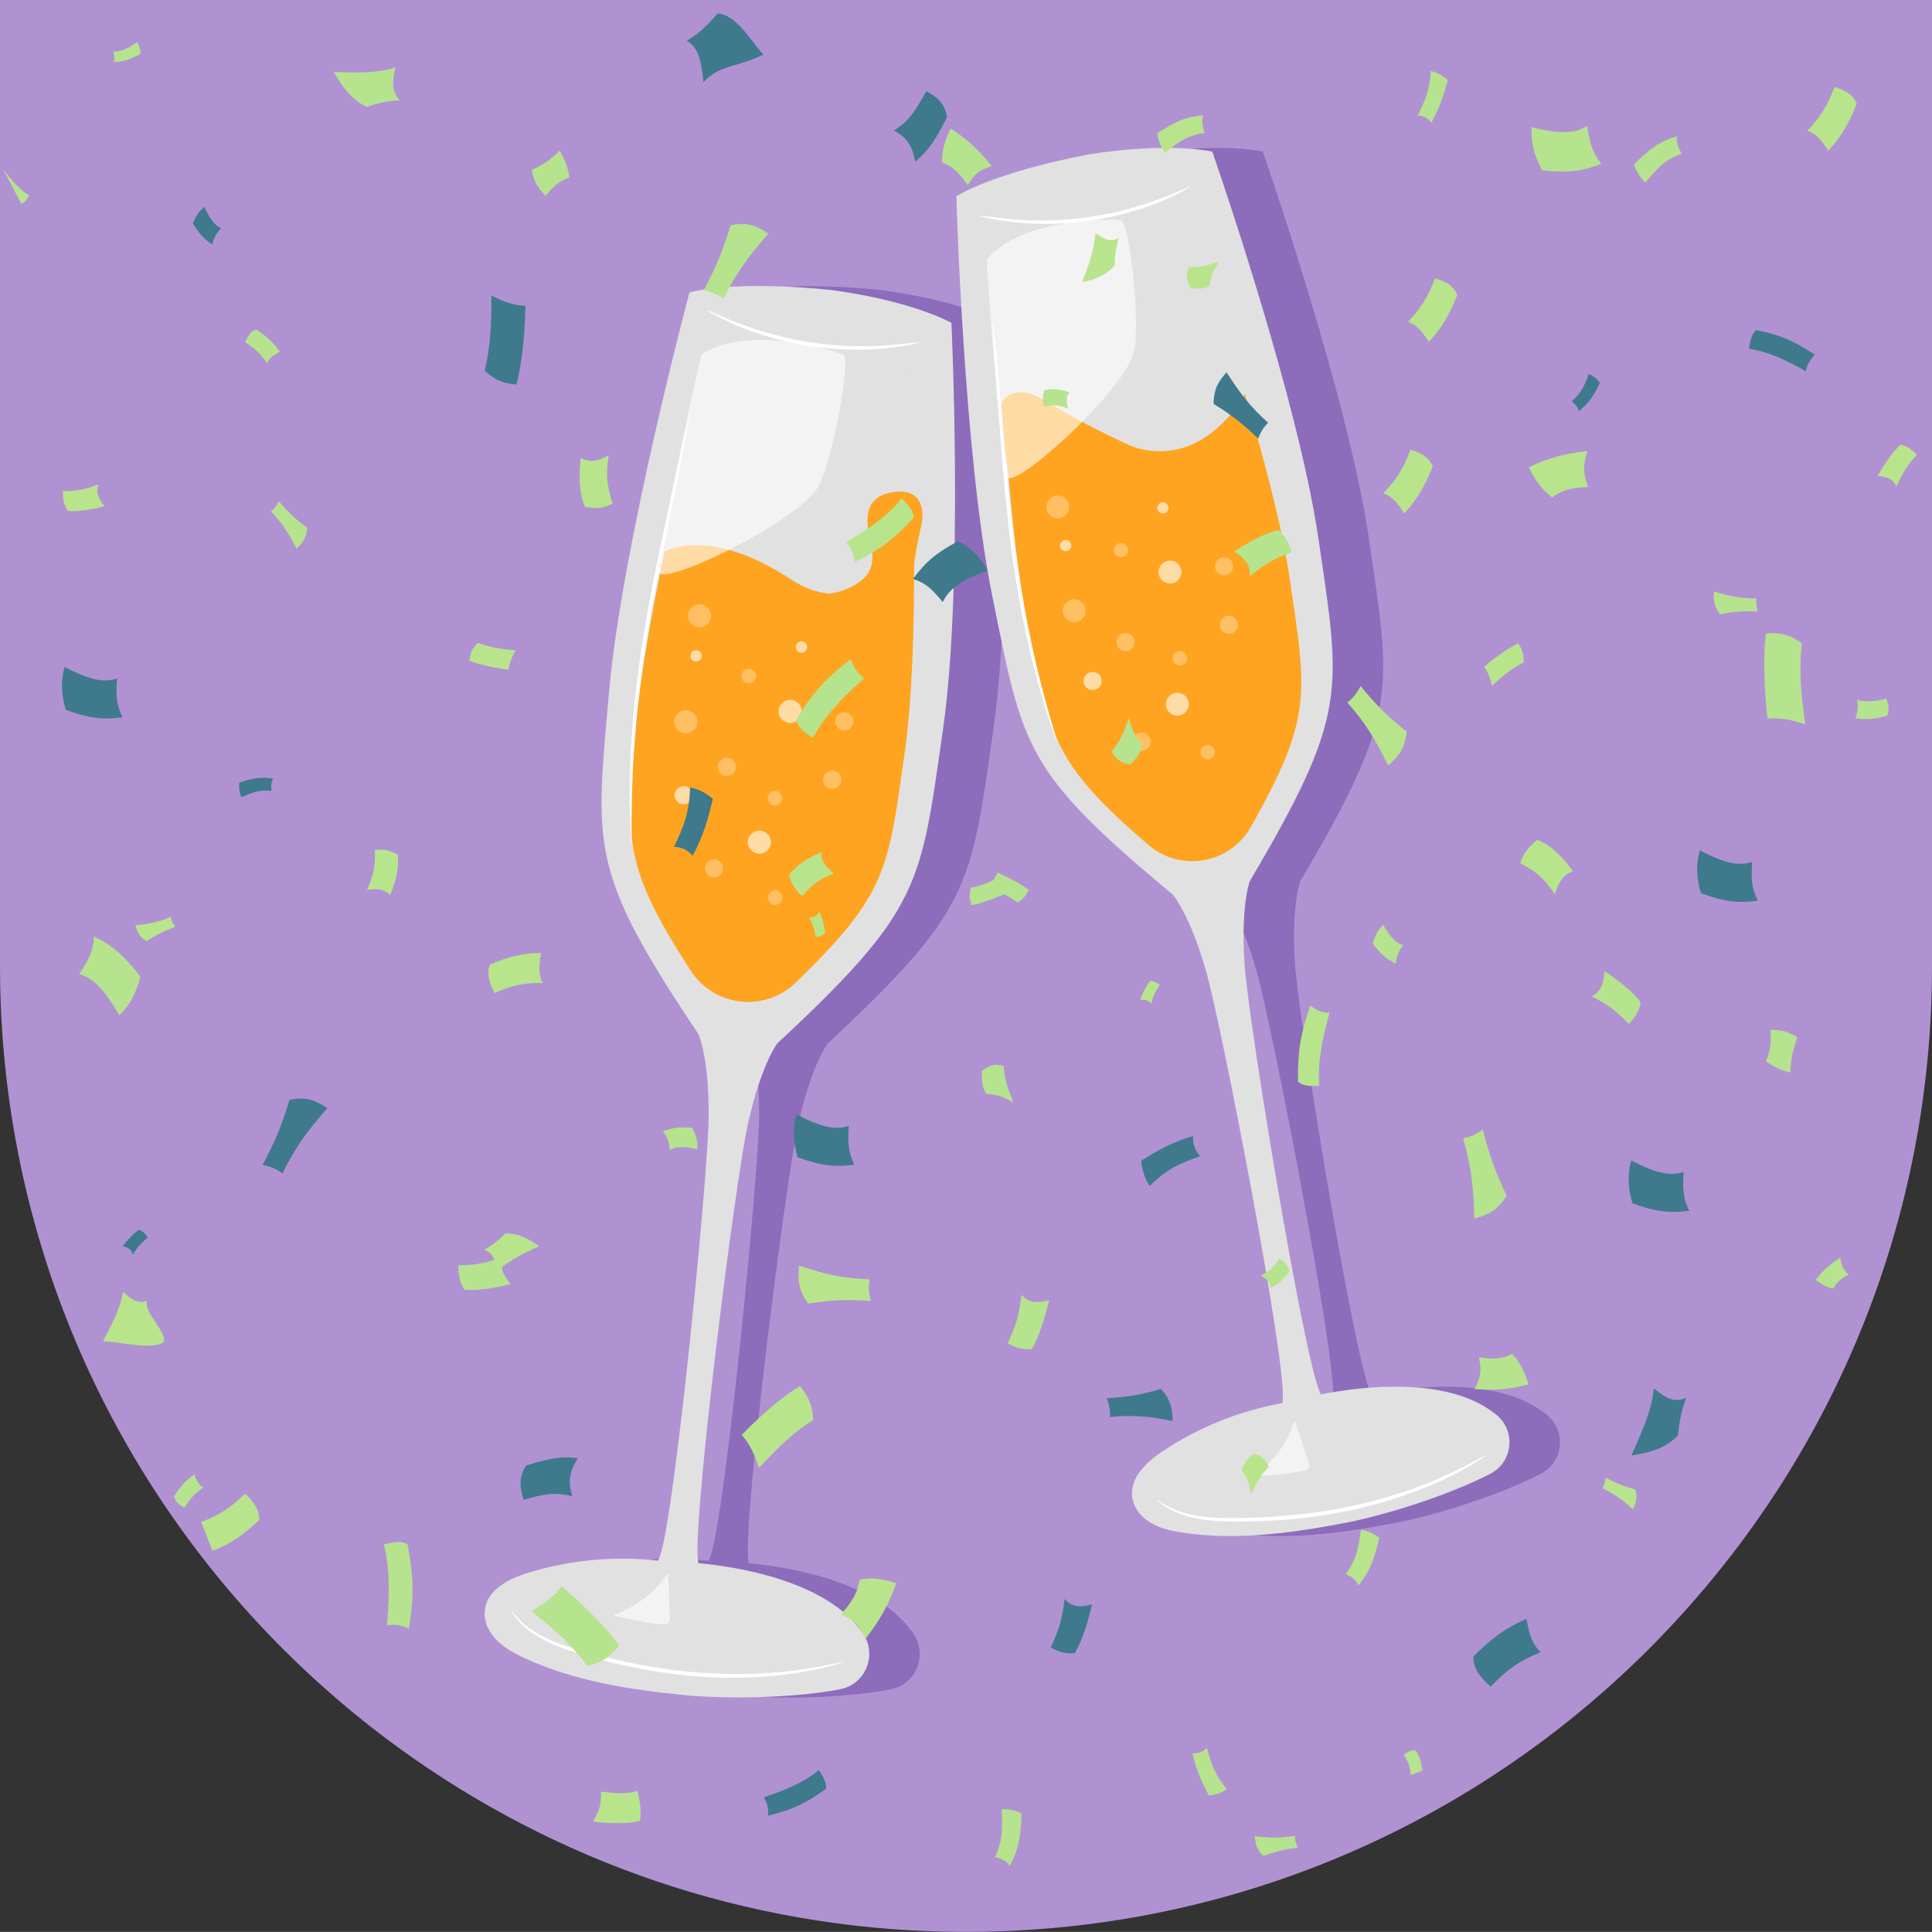 <?xml version="1.0" encoding="UTF-8"?><svg xmlns="http://www.w3.org/2000/svg" viewBox="0 0 153.09 153.08"><rect x="0" y="0" width="153.09" height="153.08" fill="#333333" stroke="none"/><defs><style>.d,.e,.f{fill:#fff;}.g{fill:#ff735d;}.h{fill:#b8e58c;}.i{fill:#b092d3;}.j,.f{opacity:.6;}.e{opacity:.3;}.k{fill:#b6e38d;}.l{fill:#e1e1e1;}.m{fill:#ffa420;}.n{fill:#8d6cbc;}.o{fill:#3e7a8c;}</style></defs><g id="a"/><g id="b"><g id="c"><g><path class="i" d="M153.09,0V76.54c0,20.03-7.69,38.25-20.29,51.89-12.77,13.85-30.58,22.96-50.53,24.44-1.89,.14-3.8,.21-5.73,.21s-3.84-.07-5.73-.21c-16.12-1.19-30.84-7.38-42.64-17.01-2-1.64-3.92-3.37-5.75-5.2C8.57,116.81,0,97.68,0,76.54V0H153.09Z"/><g><path class="n" d="M122.53,112.08c-.56-.45-1.23-.87-2.03-1.2-3.8-1.56-8.83-.98-11.83-.39-.03-.07-.07-.13-.1-.21-1.34-3.12-5.62-29.16-5.95-33.85-.32-4.68,.41-6.6,.41-6.6,7.85-13.31,7.21-15.03,5.45-27.1-1.65-11.33-8.42-30.72-8.42-30.72-4.08-.77-9.74,.22-9.74,.22,0,0-6.96,1.22-10.54,3.32,0,0,.57,20.47,2.85,31.69,2.43,11.94,2.41,13.79,14.31,23.65,0,0,1.34,1.56,2.63,6.07,1.28,4.52,6.27,30.43,6.08,33.82,0,.14-.02,.27-.04,.4-3.37,.61-6.62,1.91-9.48,3.81-1.41,.94-2.89,2.37-2.3,4.11,.14,.41,.39,.78,.71,1.08,.88,.83,2.05,1.1,3.2,1.27,4.23,.63,8.55,.04,12.76-.76,3.51-.67,8.55-2.32,11.61-3.92,1.8-.94,2.02-3.43,.43-4.69Z"/><path class="n" d="M69.85,22.99s-7.12-.83-11.22,.19c0,0-5.35,20.08-6.37,31.65-1.08,12.32-1.64,14.11,7.09,27.13,0,0,.86,1.9,.8,6.67-.06,4.76-2.68,31.42-3.85,34.66-.05,.13-.1,.25-.15,.38-3.46-.38-7-.05-10.32,.97-1.64,.5-3.49,1.48-3.43,3.33,.02,.44,.16,.87,.38,1.25,.62,1.06,1.68,1.66,2.75,2.16,3.94,1.83,8.31,2.51,12.63,2.94,3.6,.36,8.99,.22,12.43-.46,2.02-.4,2.95-2.75,1.77-4.44-.42-.59-.95-1.2-1.63-1.75-3.24-2.62-8.31-3.5-11.4-3.8-.01-.08-.03-.15-.04-.23-.4-3.42,2.94-29.99,3.98-34.64,1.04-4.65,2.31-6.31,2.31-6.31,11.48-10.68,11.35-12.55,13.12-24.79,1.66-11.5,.68-32.31,.68-32.31-3.75-1.93-9.54-2.6-9.54-2.6Z"/></g><g><g><path class="l" d="M118.53,112.08c-.56-.45-1.23-.87-2.03-1.2-3.8-1.56-8.83-.98-11.83-.39-.03-.07-.07-.13-.1-.21-1.34-3.12-5.62-29.16-5.95-33.85-.32-4.68,.41-6.6,.41-6.6,7.85-13.31,7.21-15.03,5.45-27.1-1.65-11.33-8.42-30.72-8.42-30.72-4.08-.77-9.74,.22-9.74,.22,0,0-6.96,1.22-10.54,3.32,0,0,.57,20.47,2.85,31.69,2.43,11.94,2.41,13.79,14.31,23.65,0,0,1.34,1.56,2.63,6.07,1.28,4.52,6.27,30.43,6.08,33.82,0,.14-.02,.27-.04,.4-3.37,.61-6.62,1.91-9.48,3.81-1.41,.94-2.89,2.37-2.3,4.11,.14,.41,.39,.78,.71,1.08,.88,.83,2.05,1.1,3.2,1.27,4.23,.63,8.55,.04,12.76-.76,3.51-.67,8.55-2.32,11.61-3.92,1.8-.94,2.02-3.43,.43-4.69Z"/><path class="m" d="M82.96,31.85c-.61-.36-1.25-.75-1.96-.77-.99-.03-1.62,.43-1.77,1.4-.08,.51,.04,1.42,.15,1.92,.19,.81,.56,3.44,.75,4.26l1.49-.27c2.97-.62,5.88-1.54,8.66-2.76-2.52-1.11-4.97-2.37-7.33-3.78Z"/><path class="m" d="M98.64,31.21c1.44,4.83,2.95,10.48,3.57,14.73,1.31,9,1.86,10.84-3.11,19.61-.78,1.38-2.15,2.34-3.71,2.61h0c-1.56,.27-3.17-.16-4.38-1.2-7.64-6.56-7.76-8.48-9.57-17.39-.77-3.76-1.29-8.82-1.65-13.43,0,0,2.62-2.98,10.14-.69,5.61,1.71,8.72-4.23,8.72-4.23Z"/><circle class="e" cx="85.12" cy="48.4" r=".91"/><path class="f" d="M94.2,55.8c0,.5-.41,.91-.91,.91s-.91-.41-.91-.91,.41-.91,.91-.91,.91,.41,.91,.91Z"/><path class="f" d="M93.62,45.33c0,.5-.41,.91-.91,.91s-.91-.41-.91-.91,.41-.91,.91-.91,.91,.41,.91,.91Z"/><circle class="e" cx="83.82" cy="40.17" r=".91"/><path class="e" d="M89.91,50.88c0,.4-.32,.72-.72,.72s-.72-.32-.72-.72,.32-.72,.72-.72,.72,.32,.72,.72Z"/><path class="e" d="M97.71,44.87c0,.4-.32,.72-.72,.72s-.72-.32-.72-.72,.32-.72,.72-.72,.72,.32,.72,.72Z"/><path class="f" d="M87.3,53.96c0,.4-.32,.72-.72,.72s-.72-.32-.72-.72,.32-.72,.72-.72,.72,.32,.72,.72Z"/><path class="e" d="M98.09,49.51c0,.4-.32,.72-.72,.72s-.72-.32-.72-.72,.32-.72,.72-.72,.72,.32,.72,.72Z"/><path class="e" d="M91.19,58.77c0,.4-.32,.72-.72,.72s-.72-.32-.72-.72,.32-.72,.72-.72,.72,.32,.72,.72Z"/><path class="e" d="M94.06,52.16c0,.31-.25,.57-.57,.57s-.57-.25-.57-.57,.25-.57,.57-.57,.57,.25,.57,.57Z"/><path class="e" d="M96.27,59.6c0,.31-.25,.57-.57,.57s-.57-.25-.57-.57,.25-.57,.57-.57,.57,.25,.57,.57Z"/><path class="e" d="M89.4,43.59c0,.31-.25,.57-.57,.57s-.57-.25-.57-.57,.25-.57,.57-.57,.57,.25,.57,.57Z"/><path class="f" d="M92.29,40.67c-.23,.08-.49-.05-.57-.28-.08-.23,.05-.49,.28-.57s.49,.05,.57,.28c.08,.23-.05,.49-.28,.57Z"/><path class="f" d="M84.59,43.66c-.23,.08-.49-.05-.57-.28-.08-.23,.05-.49,.28-.57,.23-.08,.49,.05,.57,.28,.08,.23-.05,.49-.28,.57Z"/><path class="d" d="M83.75,58.77s-.06-.11-.13-.32c-.09-.24-.19-.55-.33-.93-.29-.81-.65-1.99-1.06-3.46-.82-2.95-1.69-7.09-2.24-11.73-.54-4.64-.8-8.85-1.03-11.9-.1-1.49-.19-2.71-.25-3.61l-.06-.98c0-.22,0-.34,0-.34,.01,0,.03,.12,.06,.34l.12,.98c.1,.85,.21,2.08,.35,3.6,.28,3.04,.58,7.25,1.12,11.88,.55,4.62,1.38,8.76,2.14,11.71,.38,1.48,.71,2.67,.96,3.48,.11,.38,.2,.7,.27,.95,.06,.22,.08,.33,.07,.34Z"/><path class="d" d="M117.71,115.34s-.07,.07-.22,.17c-.18,.12-.41,.26-.67,.43-.59,.36-1.47,.84-2.59,1.37-2.24,1.04-5.52,2.17-9.26,2.74-1.87,.29-3.67,.44-5.31,.49-1.64,.04-3.12,.05-4.35-.14-1.24-.17-2.2-.55-2.79-.91-.3-.18-.51-.35-.65-.47-.14-.12-.2-.19-.2-.2,.02-.02,.3,.24,.91,.56,.6,.32,1.55,.66,2.76,.8,1.22,.15,2.69,.13,4.31,.07,1.63-.07,3.41-.22,5.27-.51,3.72-.57,6.97-1.65,9.22-2.64,1.12-.5,2.01-.95,2.62-1.28,.28-.15,.51-.27,.7-.38,.16-.08,.25-.12,.26-.11Z"/><g class="j"><path class="d" d="M103.67,115.8c-.36-1.09-.73-2.19-1.09-3.28-.6,1.94-1.55,3.11-3.12,4.4l.08,.05c1.06-.07,2.61-.2,3.66-.4,.19-.04,.41-.09,.5-.26,.08-.15,.03-.34-.03-.51Z"/></g><path class="f" d="M78.19,20.57s.74,12.62,1.6,17.16c.27,1.44,9.73-7.07,10.12-10.09,.4-3.03-.47-10.09-1.09-10.2-.61-.11-7.88-.22-10.64,3.14Z"/><path class="d" d="M94.36,14.77s-.2,.14-.58,.35c-.38,.21-.95,.49-1.67,.79-1.44,.61-3.52,1.27-5.88,1.6-2.37,.33-4.55,.26-6.1,.07-.78-.09-1.4-.2-1.82-.3-.43-.1-.66-.16-.65-.18,.01-.05,.96,.13,2.5,.27,1.54,.14,3.69,.17,6.03-.16,2.34-.33,4.4-.95,5.85-1.5,1.45-.55,2.31-.99,2.33-.94Z"/></g><g><path class="l" d="M68.37,129.41c-.42-.59-.95-1.2-1.63-1.75-3.24-2.62-8.31-3.5-11.4-3.8-.01-.08-.03-.15-.04-.23-.4-3.42,2.94-29.99,3.98-34.64,1.04-4.65,2.31-6.31,2.31-6.31,11.48-10.68,11.35-12.55,13.12-24.79,1.66-11.5,.68-32.31,.68-32.31-3.75-1.93-9.54-2.6-9.54-2.6,0,0-7.12-.83-11.22,.19,0,0-5.35,20.08-6.37,31.65-1.08,12.32-1.64,14.11,7.09,27.13,0,0,.86,1.9,.8,6.67-.06,4.76-2.68,31.42-3.85,34.66-.05,.13-.1,.25-.15,.38-3.46-.38-7-.05-10.32,.97-1.64,.5-3.49,1.48-3.43,3.33,.02,.44,.16,.87,.38,1.25,.62,1.06,1.68,1.66,2.75,2.16,3.94,1.83,8.31,2.51,12.63,2.94,3.6,.36,8.99,.22,12.43-.46,2.02-.4,2.95-2.75,1.77-4.44Z"/><path class="m" d="M72.43,44.33c.02,5.11-.13,11.05-.75,15.36-1.3,9.13-1.3,11.09-8.65,18.19-1.16,1.12-2.76,1.66-4.36,1.48h0c-1.6-.18-3.04-1.07-3.92-2.42-5.56-8.58-5.12-10.48-4.33-19.67,.33-3.88,1.27-8.95,2.25-13.55,0,0,3.41-2.15,10.07,2.23,4.97,3.27,9.7-1.62,9.7-1.62Z"/><path class="e" d="M55.22,57.45c-.14,.49-.66,.77-1.14,.62s-.77-.66-.62-1.14c.14-.49,.66-.77,1.14-.62s.77,.66,.62,1.14Z"/><path class="f" d="M61.05,66.99c-.14,.49-.66,.77-1.14,.62s-.77-.66-.62-1.14,.66-.77,1.14-.62,.77,.66,.62,1.14Z"/><path class="f" d="M63.49,56.63c-.14,.49-.66,.77-1.14,.62-.49-.14-.77-.66-.62-1.14s.66-.77,1.14-.62c.49,.14,.77,.66,.62,1.14Z"/><path class="e" d="M56.31,49.06c-.14,.49-.66,.77-1.14,.62-.49-.14-.77-.66-.62-1.14,.14-.49,.66-.77,1.14-.62,.49,.14,.77,.66,.62,1.14Z"/><path class="e" d="M58.29,60.97c-.11,.38-.52,.6-.9,.49-.38-.11-.6-.52-.49-.9,.11-.38,.52-.6,.9-.49,.38,.11,.6,.52,.49,.9Z"/><path class="e" d="M67.6,57.36c-.11,.38-.52,.6-.9,.49-.38-.11-.6-.52-.49-.9,.11-.38,.52-.6,.9-.49,.38,.11,.6,.52,.49,.9Z"/><path class="f" d="M54.87,63.22c-.11,.38-.52,.6-.9,.49-.38-.11-.6-.52-.49-.9,.11-.38,.52-.6,.9-.49,.38,.11,.6,.52,.49,.9Z"/><path class="e" d="M66.64,61.99c-.11,.38-.52,.6-.9,.49-.38-.11-.6-.52-.49-.9,.11-.38,.52-.6,.9-.49,.38,.11,.6,.52,.49,.9Z"/><path class="e" d="M57.27,69.02c-.11,.38-.52,.6-.9,.49-.38-.11-.6-.52-.49-.9,.11-.38,.52-.6,.9-.49,.38,.11,.6,.52,.49,.9Z"/><path class="e" d="M61.96,63.41c-.09,.31-.41,.48-.72,.39s-.48-.41-.39-.72c.09-.31,.41-.48,.72-.39,.31,.09,.48,.41,.39,.72Z"/><path class="e" d="M61.98,71.29c-.09,.31-.41,.48-.72,.39-.31-.09-.48-.41-.39-.72,.09-.31,.41-.48,.72-.39,.31,.09,.48,.41,.39,.72Z"/><path class="e" d="M59.88,53.73c-.09,.31-.41,.48-.72,.39-.31-.09-.48-.41-.39-.72s.41-.48,.72-.39c.31,.09,.48,.41,.39,.72Z"/><path class="f" d="M63.53,51.72c-.25,.01-.46-.18-.47-.43-.01-.25,.18-.46,.43-.47,.25-.01,.46,.18,.47,.43,.01,.25-.18,.46-.43,.47Z"/><path class="f" d="M55.18,52.42c-.25,.01-.46-.18-.47-.43-.01-.25,.18-.46,.43-.47s.46,.18,.47,.43c.01,.25-.18,.46-.43,.47Z"/><path class="f" d="M55.57,28.11s-2.89,12.5-3.36,17.16c-.15,1.48,11.49-4.09,12.75-6.92,1.25-2.83,2.43-9.96,1.87-10.24-.56-.28-7.6-2.48-11.25,0Z"/><path class="g" d="M71.66,29.46l.03-.13s-.02-.01-.03-.01c0,.05,0,.1,0,.15Z"/><path class="d" d="M50.03,66.88s-.02-.12-.04-.35c-.01-.26-.03-.59-.05-1-.05-.87-.06-2.12-.04-3.67,.05-3.1,.39-7.39,1.18-12.06,.8-4.67,1.75-8.85,2.41-11.87,.33-1.48,.59-2.7,.79-3.58l.22-.97c.05-.22,.09-.34,.1-.34,.01,0,0,.12-.04,.35-.04,.26-.1,.58-.17,.98-.15,.85-.39,2.09-.69,3.61-.6,3.04-1.52,7.22-2.32,11.88-.79,4.66-1.17,8.92-1.27,12.01-.05,1.55-.07,2.8-.06,3.67,0,.41,0,.74,0,1,0,.23-.01,.35-.02,.35Z"/><path class="d" d="M72.98,27.1s-.23,.08-.67,.18c-.43,.1-1.07,.2-1.85,.29-1.57,.18-3.78,.23-6.19-.13-2.4-.36-4.5-1.05-5.96-1.68-.73-.31-1.3-.6-1.69-.82-.39-.22-.6-.34-.59-.36,.03-.05,.89,.41,2.36,.98,1.46,.57,3.55,1.22,5.92,1.58,2.37,.35,4.55,.34,6.12,.22,1.57-.12,2.53-.3,2.54-.25Z"/><path class="d" d="M66.87,131.68s-.09,.04-.26,.1l-.78,.23c-.68,.18-1.67,.4-2.92,.59-2.48,.37-5.99,.53-9.8,.01-1.9-.25-3.7-.62-5.31-1.04-1.6-.43-3.05-.85-4.2-1.38-1.16-.52-1.98-1.16-2.46-1.69-.24-.26-.4-.48-.5-.64-.1-.16-.14-.24-.13-.25,.03-.02,.23,.32,.72,.81,.49,.49,1.31,1.09,2.46,1.57,1.14,.5,2.58,.89,4.18,1.3,1.6,.4,3.39,.76,5.28,1.01,3.78,.51,7.25,.39,9.73,.08,1.24-.17,2.23-.35,2.92-.49,.31-.07,.57-.12,.79-.17,.18-.04,.28-.05,.28-.04Z"/><g class="j"><path class="d" d="M53.07,128.11c-.04-1.17-.08-2.34-.12-3.51-1.14,1.72-2.4,2.58-4.3,3.38l.07,.07c1.06,.24,2.6,.55,3.68,.66,.2,.02,.42,.03,.56-.11,.12-.13,.12-.32,.12-.5Z"/></g><path class="m" d="M72.5,39.31c-.46-.37-1.1-.4-1.68-.32-.6,.08-1.21,.29-1.61,.74-.62,.72-.52,1.8-.33,2.73,.2,.93,.44,1.95,0,2.79-.24,.47-.67,.82-1.13,1.09-.77,.45-1.65,.71-2.53,.75l6.98,.06c.08-1.63,.3-3.25,.66-4.85,.12-.52,.25-1.04,.24-1.58-.01-.53-.2-1.09-.62-1.42Z"/></g></g><g><path class="k" d="M20.31,26.11c-.41,.13-.64,.44-.88,1.01,.8,.51,1.21,.91,1.73,1.67,.2-.41,.45-.62,1.02-.92-.54-.77-1.09-1.25-1.88-1.76Z"/><path class="k" d="M78.59,13.16c-1.15-1.42-2.01-2.16-3.27-2.98-.54,1.12-.69,1.92-.66,2.7,.87,.3,1.35,.86,2.03,1.79,.53-.92,1.01-1.25,1.9-1.51Z"/><path class="k" d="M79.03,69.14c-.17,.43-.4,.76-.78,1.15,1.03,.4,1.7,.72,2.38,1.23,.5-.3,.68-.58,.87-1.01-.48-.39-1.39-.9-2.46-1.36Z"/><path class="k" d="M140.04,56.95c.98-.09,1.85,.05,3,.45-.36-2.64-.48-4.42-.27-6.44-1.09-.76-1.82-.84-2.83-.77-.22,1.46-.19,3.95,.11,6.76Z"/><path class="k" d="M26.45,5.7c.61,1.08,1.37,2.2,2.62,2.77,.94-.32,1.6-.48,2.62-.52-.62-.66-.66-1.31-.36-2.61-1.44,.46-2.9,.43-4.88,.36Z"/><path class="k" d="M99.04,45.66c1.16-.95,1.91-1.4,3.31-1.89-.21-.74-.52-1.33-1.05-1.77-.97,.23-2.09,.79-3.51,1.69,.9,.6,1.27,1.07,1.26,1.96Z"/><path class="k" d="M84.72,31.07c-.74-.22-1.35-.32-1.96-.15-.17,.52-.17,.87-.06,1.28,.76-.14,1.21-.1,1.93,.17-.15-.54-.16-.88,.1-1.29Z"/><path class="k" d="M112.33,9.15c.39,.02,.74,.14,1.1,.56,.66-1.21,.94-2.07,1.29-3.37-.59-.52-1.03-.65-1.35-.71-.07,1.44-.41,2.29-1.04,3.52Z"/><path class="k" d="M10.87,3.33c-.74,.51-1.15,.72-1.89,.77,.1,.36,.11,.6,0,.81,.8,0,1.34-.19,2.17-.66-.02-.35-.12-.64-.28-.92Z"/><path class="k" d="M6.26,77.18c.99,.28,1.88,.99,3.19,3.26,.81-.76,1.32-1.66,1.67-3.05-1.19-1.54-2.02-2.36-3.66-3.18-.09,1.18-.42,1.83-1.19,2.98Z"/><path class="k" d="M111.18,74.88c-.49-.13-.93-.48-1.58-1.6-.4,.38-.65,.82-.82,1.51,.59,.76,1,1.16,1.82,1.57,.04-.58,.2-.91,.58-1.47Z"/><path class="k" d="M42.12,13.48c.2,.86,.44,1.35,1.12,2.05,.65-.86,1.19-1.23,1.88-1.47-.13-.82-.34-1.36-.77-2.13-.68,.71-1.26,1.08-2.23,1.55Z"/><path class="k" d="M1.69,16.16c.28-.11,.41-.32,.62-.67-.73-.45-1.37-1.16-2.05-2.06"/><path class="h" d="M38.81,76.43c-.24,.71-.09,1.34,.38,2.26,1.42-.63,2.33-.82,3.8-.8-.31-.69-.31-1.26-.12-2.37-1.49,0-2.63,.31-4.06,.92Z"/><path class="h" d="M125.79,35.75c-1.96,.21-3.14,.56-4.65,1.27,.6,1.25,1.19,1.91,1.87,2.4,.82-.65,1.6-.77,2.84-.83-.44-1.11-.41-1.8-.06-2.84Z"/><path class="h" d="M46.01,36.3c-.15,1.5-.13,2.72,.35,3.87,.92,.17,1.53,.07,2.18-.27-.47-1.44-.54-2.32-.31-3.81-.87,.46-1.45,.58-2.22,.21Z"/><path class="h" d="M92.31,12.11c1.21-.97,1.88-1.4,3.15-1.58-.21-.6-.26-1.01-.1-1.39-1.38,.1-2.28,.51-3.65,1.42,.07,.6,.28,1.08,.59,1.54Z"/><path class="o" d="M17.52,18.07c-.44-.18-.82-.56-1.32-1.67-.41,.31-.69,.69-.91,1.32,.48,.77,.82,1.19,1.54,1.66,.09-.54,.28-.82,.69-1.31Z"/><path class="h" d="M129.39,119.59c.27-.56,.36-.9,.2-1.56-.95-.26-1.5-.48-2.36-.93-.03,.38-.13,.63-.26,.82,1.01,.48,1.57,.92,2.42,1.66Z"/><path class="o" d="M60.49,4.33c-1-1.11-2.17-3.2-3.63-3.26-.82,.96-1.42,1.54-2.43,2.16,.86,.54,1.13,1.39,1.31,3.29,1.28-1.42,2.75-1.18,4.75-2.2Z"/><path class="o" d="M10.53,99.4c.38-.6,.64-.91,1.19-1.34-.19-.29-.41-.5-.7-.61-.39,.25-.8,.67-1.31,1.29,.48,.12,.7,.27,.81,.66Z"/><path class="o" d="M45.35,118.57c-.33-1.1-.29-1.88,.44-3.02-1.41-.19-2.38,.04-4.11,.58-.54,.92-.54,1.54-.19,2.72,1.49-.45,2.59-.66,3.87-.27Z"/><path class="o" d="M95.11,91.63c-.37-.4-.59-.85-.58-1.62-1.67,.51-2.68,1.07-4.11,1.97,.13,1.08,.43,1.63,.69,2,1.29-1.31,2.34-1.8,4.01-2.36Z"/><path class="o" d="M19.13,63.18c.97-.44,1.49-.61,2.38-.51-.05-.45-.02-.73,.15-.96-.95-.18-1.63-.06-2.7,.31-.05,.42,.02,.79,.16,1.15Z"/><path class="o" d="M67.26,89.21c-.94,.32-2,.22-4.15-.91-.3,1.06-.29,2.07,.09,3.4,1.71,.61,2.77,.82,4.5,.59-.49-1.01-.53-1.72-.44-3.08Z"/><path class="o" d="M138.84,68.29c-.94,.32-2,.22-4.15-.91-.3,1.06-.29,2.07,.09,3.4,1.71,.61,2.77,.82,4.5,.59-.49-1.01-.53-1.72-.44-3.08Z"/><path class="o" d="M133.41,92.86c-.94,.32-2,.22-4.15-.91-.3,1.06-.29,2.07,.09,3.4,1.71,.61,2.77,.82,4.5,.59-.49-1.01-.53-1.72-.44-3.08Z"/><path class="o" d="M9.27,53.76c-.94,.32-2,.22-4.15-.91-.3,1.06-.29,2.07,.09,3.4,1.71,.61,2.77,.82,4.5,.59-.49-1.01-.53-1.72-.44-3.08Z"/><path class="o" d="M139.15,26.15c-.37,.37-.45,.79-.56,1.49,1.42,.19,2.88,.85,4.5,1.78,.11-.55,.31-.87,.72-1.31-1.66-1.1-2.68-1.55-4.66-1.96Z"/><path class="o" d="M97.18,29.51c-.7,.8-.99,1.32-1.02,2.49,1.47,.91,2.29,1.56,3.54,2.75,.22-.61,.5-.98,.79-1.25-1.47-1.31-2.21-2.32-3.3-4Z"/><path class="k" d="M13.8,118.57c.09,.4,.34,.64,.81,.9,.47-.75,.83-1.13,1.5-1.6-.34-.21-.5-.47-.73-1.04-.68,.48-1.11,1-1.59,1.74Z"/><path class="k" d="M88.08,59.54c.34,.64,.74,.92,1.49,1.04,.54-.53,.85-.99,.96-1.58-.57-.57-.79-1.12-1.08-2.1-.38,1.08-.64,1.73-1.36,2.64Z"/><path class="k" d="M126.12,78.95c1.26,.64,1.94,1.13,2.95,2.19,.49-.52,.83-1.05,.94-1.73-.61-.78-1.54-1.56-2.88-2.46-.08,1.09-.29,1.62-1,2Z"/><path class="k" d="M130.38,14.46c1.03-1.25,1.63-1.82,2.88-2.29-.33-.56-.46-.96-.37-1.38-1.38,.4-2.2,1.02-3.41,2.24,.19,.59,.49,1.03,.89,1.43Z"/><path class="k" d="M63.08,57.07c.22,.64,.64,.94,1.33,1.4,.89-1.67,2.29-3.16,4.07-4.72-.54-.4-.79-.79-1.07-1.52-1.97,1.53-2.95,2.57-4.34,4.83Z"/><path class="k" d="M60.89,18.51c-1.05-.68-1.7-.92-3-.66-.63,2.09-1.14,3.29-2.13,5.16,.73,.13,1.21,.38,1.57,.68,1.07-2.18,1.99-3.38,3.56-5.18Z"/><path class="o" d="M25.94,87.81c-1.05-.68-1.7-.92-3-.66-.63,2.09-1.14,3.29-2.13,5.16,.73,.13,1.21,.38,1.57,.68,1.07-2.18,1.99-3.38,3.56-5.18Z"/><path class="k" d="M23.5,43.48c.52-.5,.76-.84,.85-1.64-.96-.72-1.48-1.22-2.26-2.12-.19,.4-.4,.64-.61,.8,.93,1,1.38,1.74,2.03,2.96Z"/><path class="h" d="M94.18,21.17c-.22,.6-.18,1.04,.16,1.65,.63,.1,1.09,.08,1.52-.17,.05-.72,.28-1.19,.73-1.94-.89,.32-1.45,.49-2.42,.46Z"/><path class="k" d="M149.52,56.73c.2-.4,.16-.79-.05-1.38-.9,.24-1.45,.28-2.33,.13,.13,.44,.09,.78-.12,1.43,.89,.14,1.59,.05,2.5-.18Z"/><path class="k" d="M116.85,110.07c1.75,.13,2.85,0,4.27-.37-.36-1.19-.78-1.87-1.31-2.42-.81,.45-1.52,.42-2.62,.28,.24,1.05,.11,1.65-.35,2.51Z"/><path class="k" d="M79.62,70.82c-.16-.43-.22-.84-.2-1.41-.99,.5-1.68,.78-2.49,.94-.16,.59-.1,.93,.06,1.37,.6-.09,1.57-.41,2.64-.9Z"/><path class="k" d="M44.51,125.7c-.63,.81-1.34,1.37-2.41,1.95,2,1.59,3.26,2.77,4.44,4.35,1.28-.29,1.84-.79,2.51-1.6-.81-1.2-2.47-2.94-4.53-4.7Z"/><path class="k" d="M80.95,102.59c-.19,1.55-.43,2.44-1.1,3.85,.64,.36,1.24,.55,1.91,.45,.53-.9,.95-2.14,1.37-3.86-1.03,.26-1.6,.21-2.18-.43Z"/><path class="o" d="M84.36,126.69c-.19,1.55-.43,2.44-1.1,3.85,.64,.36,1.24,.55,1.91,.45,.53-.9,.95-2.14,1.37-3.86-1.03,.26-1.6,.21-2.18-.43Z"/><path class="k" d="M100.7,102.06c.67-.4,1.16-.79,1.49-1.38-.22-.49-.45-.75-.8-.95-.45,.68-.79,.99-1.48,1.35,.46,.27,.7,.5,.79,.99Z"/><path class="k" d="M95.63,138.49c-.29,.29-.61,.46-1.15,.44,.33,1.36,.7,2.18,1.31,3.35,.76-.08,1.15-.32,1.42-.52-.9-1.07-1.22-1.93-1.58-3.28Z"/><path class="k" d="M125.77,9.97c-.88,.56-1.98,.72-4.4,.11-.07,1.15,.16,2.17,.83,3.42,1.86,.19,2.98,.14,4.69-.52-.72-.9-.91-1.61-1.12-3.01Z"/><path class="k" d="M53.09,91.14c.44-.28,.98-.36,2.18-.07,.03-.57-.08-1.08-.42-1.69-.92-.09-1.48-.06-2.32,.27,.36,.44,.46,.79,.56,1.48Z"/><path class="k" d="M142.42,82.21c-.71-.46-1.2-.61-2.14-.6,.11,1.11-.03,1.77-.36,2.46,.63,.49,1.14,.7,1.95,.93,.01-1.01,.18-1.72,.55-2.79Z"/><path class="k" d="M99.42,145.49c.07,.7,.17,1.07,.69,1.58,1.03-.38,1.67-.53,2.73-.67-.18-.37-.23-.67-.23-.93-1.21,.2-1.98,.17-3.19,.02Z"/><path class="h" d="M16.84,122.89c1.47-.57,2.49-1.3,3.7-2.45,0-.79-.36-1.36-1.12-2.08-1.2,1.16-2.03,1.7-3.48,2.24"/><path class="h" d="M113.53,36.95c-.3-.69-.82-1.02-1.76-1.31-.59,1.52-1.11,2.35-2.15,3.45,.67,.25,1.05,.65,1.65,1.59,1.06-1.13,1.65-2.21,2.26-3.73Z"/><path class="h" d="M115.48,23.36c-.3-.69-.82-1.02-1.76-1.31-.59,1.52-1.11,2.35-2.15,3.45,.67,.25,1.05,.65,1.65,1.59,1.06-1.13,1.65-2.21,2.26-3.73Z"/><path class="h" d="M147.13,8.21c-.3-.69-.82-1.02-1.76-1.31-.59,1.52-1.11,2.35-2.15,3.45,.67,.25,1.05,.65,1.65,1.59,1.06-1.13,1.65-2.21,2.26-3.73Z"/><path class="h" d="M68.57,129.88c1.25-1.63,1.85-2.78,2.45-4.42-1.25-.43-2.1-.45-2.91-.28-.15,1.08-.63,1.76-1.46,2.74,1.05,.45,1.48,.96,1.91,1.97Z"/><path class="h" d="M124.63,69.02c-.88-1.18-1.7-2.02-2.8-2.47-.76,.58-1.13,1.11-1.37,1.85,1.28,.66,1.92,1.23,2.74,2.46,.32-.98,.64-1.51,1.43-1.83Z"/><path class="h" d="M47.61,141.96c.08,1-.15,1.58-.62,2.39,1.52,.17,3.06,.16,3.73-.08,.1-.78,.02-1.45-.21-2.37-.76,.28-1.56,.22-2.9,.07Z"/><path class="h" d="M107.84,121.22c-.21,1.6-.41,2.41-1.19,3.51,.55,.26,.85,.52,.99,.9,.91-1.12,1.27-2.09,1.64-3.77-.45-.37-.91-.55-1.44-.64Z"/><path class="h" d="M10.73,73.33c.18,.6,.34,.91,.88,1.25,.84-.54,1.38-.8,2.28-1.14-.22-.29-.32-.55-.36-.78-1.03,.42-1.71,.54-2.81,.66Z"/><path class="o" d="M116.74,131.27c.02,.92,.46,1.56,1.37,2.38,1.35-1.39,2.3-2.05,3.97-2.73-.64-.63-.88-1.27-1.12-2.64-1.69,.71-2.85,1.61-4.22,2.99Z"/><path class="o" d="M129.29,115.32c1.26-.17,2.61-.49,3.67-1.57,.11-1.13,.25-1.89,.65-2.98-.88,.36-1.49,.13-2.55-.75-.2,1.72-.86,3.24-1.78,5.29Z"/><path class="o" d="M70.83,10.34c.96,.53,1.45,1.11,1.69,2.47,1.12-.93,1.66-1.83,2.53-3.53-.22-1.06-.64-1.5-1.66-2.06-.76,1.45-1.4,2.43-2.56,3.12Z"/><path class="o" d="M53.41,67.11c.52,0,.98,.16,1.48,.7,.85-1.63,1.19-2.78,1.6-4.51-.8-.66-1.38-.83-1.81-.89-.05,1.91-.47,3.05-1.28,4.7Z"/><path class="o" d="M125.9,29.63c-.39,1.05-.66,1.56-1.35,2.17,.33,.28,.5,.5,.53,.79,.79-.6,1.19-1.19,1.7-2.26-.24-.33-.53-.54-.88-.69Z"/><path class="o" d="M74.7,47.71c.46-.94,1.27-1.67,3.54-2.5-.49-.98-1.16-1.69-2.31-2.33-1.61,.86-2.5,1.52-3.58,2.99,1.02,.34,1.51,.81,2.35,1.84Z"/><path class="o" d="M65.46,141.74c.02-.55-.2-.9-.58-1.48-1.13,.94-2.6,1.58-4.36,2.15,.29,.48,.36,.84,.35,1.47,1.89-.48,2.92-.93,4.59-2.14Z"/><path class="o" d="M92.92,112.6c-.03-1.09-.17-1.69-.92-2.54-1.64,.47-2.65,.63-4.31,.74,.25,.6,.3,1.07,.26,1.48,1.9-.18,3.1-.04,4.97,.32Z"/><path class="k" d="M79.54,84.47c-.67-.19-1.13-.09-1.74,.39-.03,.78,.05,1.35,.36,1.84,.78-.02,1.3,.2,2.15,.66-.44-1.05-.69-1.71-.78-2.9Z"/><path class="k" d="M145.84,99.64c-.9,.59-1.39,1.05-1.97,1.77,.56,.45,.99,.63,1.42,.69,.25-.52,.61-.77,1.19-1.11-.46-.43-.59-.77-.64-1.36Z"/><path class="k" d="M39.85,99.58c-1.31,.5-2.12,.68-3.53,.68,0,.74,.11,1.37,.48,1.94,.95,.09,2.12-.07,3.66-.45-.66-.83-.87-1.37-.61-2.18Z"/><path class="k" d="M112.72,140.29c-.1-.66-.24-1.19-.57-1.62-.41,.04-.67,.16-.91,.39,.36,.56,.49,.93,.55,1.6"/><path class="k" d="M79.37,143.36c.09,1.66,.05,2.53-.53,3.8,.6,.14,.96,.33,1.17,.7,.71-1.33,.89-2.39,.93-4.16-.52-.28-1.03-.36-1.57-.33Z"/><path class="k" d="M32.29,122.36c-.58-.29-1.07-.18-1.87,.02,.47,1.85,.46,3.97,.24,6.42,.65-.13,1.08-.04,1.75,.26,.39-2.58,.39-4.06-.12-6.71Z"/><path class="k" d="M116.83,96.55c1.19-.32,1.81-.64,2.56-1.8-.94-1.95-1.36-3.19-1.9-5.26-.6,.46-1.11,.64-1.56,.7,.68,2.36,.82,3.9,.9,6.36Z"/><path class="k" d="M135.81,46.87c-.04,.75,.02,1.16,.48,1.8,1.15-.22,1.85-.26,2.99-.22-.13-.43-.14-.76-.09-1.03-1.31,0-2.12-.18-3.38-.55Z"/><path class="h" d="M100.54,116.23c-.24-.59-.56-.87-1.2-1.04-.51,.41-.82,.78-.96,1.28,.44,.55,.59,1.05,.76,1.92,.42-.9,.7-1.44,1.41-2.16Z"/><path class="o" d="M41.64,24.24c-.91-.05-1.7-.3-2.7-.83,.01,2.47-.1,4.13-.53,5.96,.91,.85,1.57,1.02,2.51,1.1,.38-1.32,.65-3.6,.72-6.23Z"/><path class="h" d="M117.6,52.83c.3,.43,.47,.87,.62,1.5,.96-.87,1.65-1.4,2.52-1.84,.01-.71-.15-1.06-.44-1.51-.65,.29-1.64,.96-2.69,1.85Z"/><path class="h" d="M85.76,22.36c.89-.19,1.85-.49,2.56-1.32,.03-.82,.09-1.37,.33-2.17-.61,.31-1.06,.17-1.86-.4-.06,1.24-.47,2.37-1.03,3.89Z"/><path class="h" d="M8.17,106.29c.96-.06,3.97,.78,4.83,.02,.14-.85-1.69-2.43-1.34-3.24-.68,.23-1.13,.02-1.9-.7-.23,1.29-.81,2.41-1.6,3.92"/><path class="h" d="M150.27,38.57c.47-1.08,.83-1.67,1.62-2.53-.39-.42-.79-.71-1.29-.8-.58,.52-1.15,1.32-1.82,2.47,.81,.07,1.21,.24,1.49,.85Z"/><path class="h" d="M64.12,72.68c.29,.58,.42,.94,.51,1.59,.3-.05,.55-.14,.75-.35-.03-.45-.17-.98-.43-1.67-.29,.36-.49,.5-.84,.43Z"/><path class="h" d="M30.91,70.94c.47-1.17,.73-2.16,.61-3.22-.71-.38-1.22-.46-1.82-.36,.05,1.29-.1,2.02-.62,3.16,.81-.14,1.3-.09,1.84,.41Z"/><path class="h" d="M102.85,85.71c.47,.36,.93,.36,1.68,.33-.13-1.75,.22-3.64,.82-5.79-.6,0-.97-.17-1.53-.56-.76,2.24-1,3.56-.97,6.03Z"/><path class="h" d="M63.31,100.3c-.1,1.24-.02,1.93,.73,3,1.92-.3,3.08-.34,4.97-.22-.2-.72-.2-1.26-.11-1.71-2.18-.07-3.51-.4-5.58-1.08Z"/><path class="h" d="M58.78,113.69c.61,.73,1,1.5,1.36,2.63,1.62-1.76,2.79-2.85,4.3-3.81-.08-1.29-.44-1.91-1.05-2.68-1.13,.65-2.84,2.05-4.61,3.86Z"/><path class="h" d="M40.3,53.07c.07-.53,.24-.97,.56-1.53-1.25-.12-2.09-.26-2.99-.61-.48,.49-.6,.86-.68,1.41,.65,.28,1.79,.56,3.12,.73Z"/><path class="h" d="M42.72,98.75c-.76-.54-1.63-1.05-2.68-1.01-.56,.56-.97,.9-1.67,1.29,.64,.24,.86,.68,1.06,1.69,.87-.83,1.89-1.32,3.29-1.98Z"/><path class="h" d="M7.8,38.38c-1.05,.41-1.69,.54-2.82,.55,0,.59,.09,1.1,.39,1.55,.76,.07,1.69-.06,2.92-.37-.53-.66-.7-1.09-.49-1.73Z"/><path class="h" d="M91.21,79.57c.17-.63,.32-.98,.69-1.52-.24-.19-.48-.31-.76-.32-.28,.34-.52,.82-.8,1.5,.44-.04,.68,.02,.88,.33Z"/><path class="h" d="M65.07,67.54c-1.1,.47-1.94,.98-2.55,1.81,.25,.8,.56,1.25,1.05,1.64,.81-.95,1.4-1.35,2.52-1.76-.66-.51-.98-.92-1.03-1.69Z"/><path class="h" d="M72.41,41c-.09-.61-.42-.96-.97-1.5-1.06,1.33-2.56,2.41-4.4,3.47,.42,.46,.58,.86,.71,1.56,2.01-1.01,3.06-1.76,4.66-3.53Z"/><path class="h" d="M110,60.66c.89-.8,1.29-1.35,1.47-2.68-1.55-1.24-2.4-2.09-3.66-3.62-.33,.66-.69,1.04-1.05,1.3,1.5,1.7,2.21,2.94,3.24,4.99Z"/></g></g></g></g></svg>